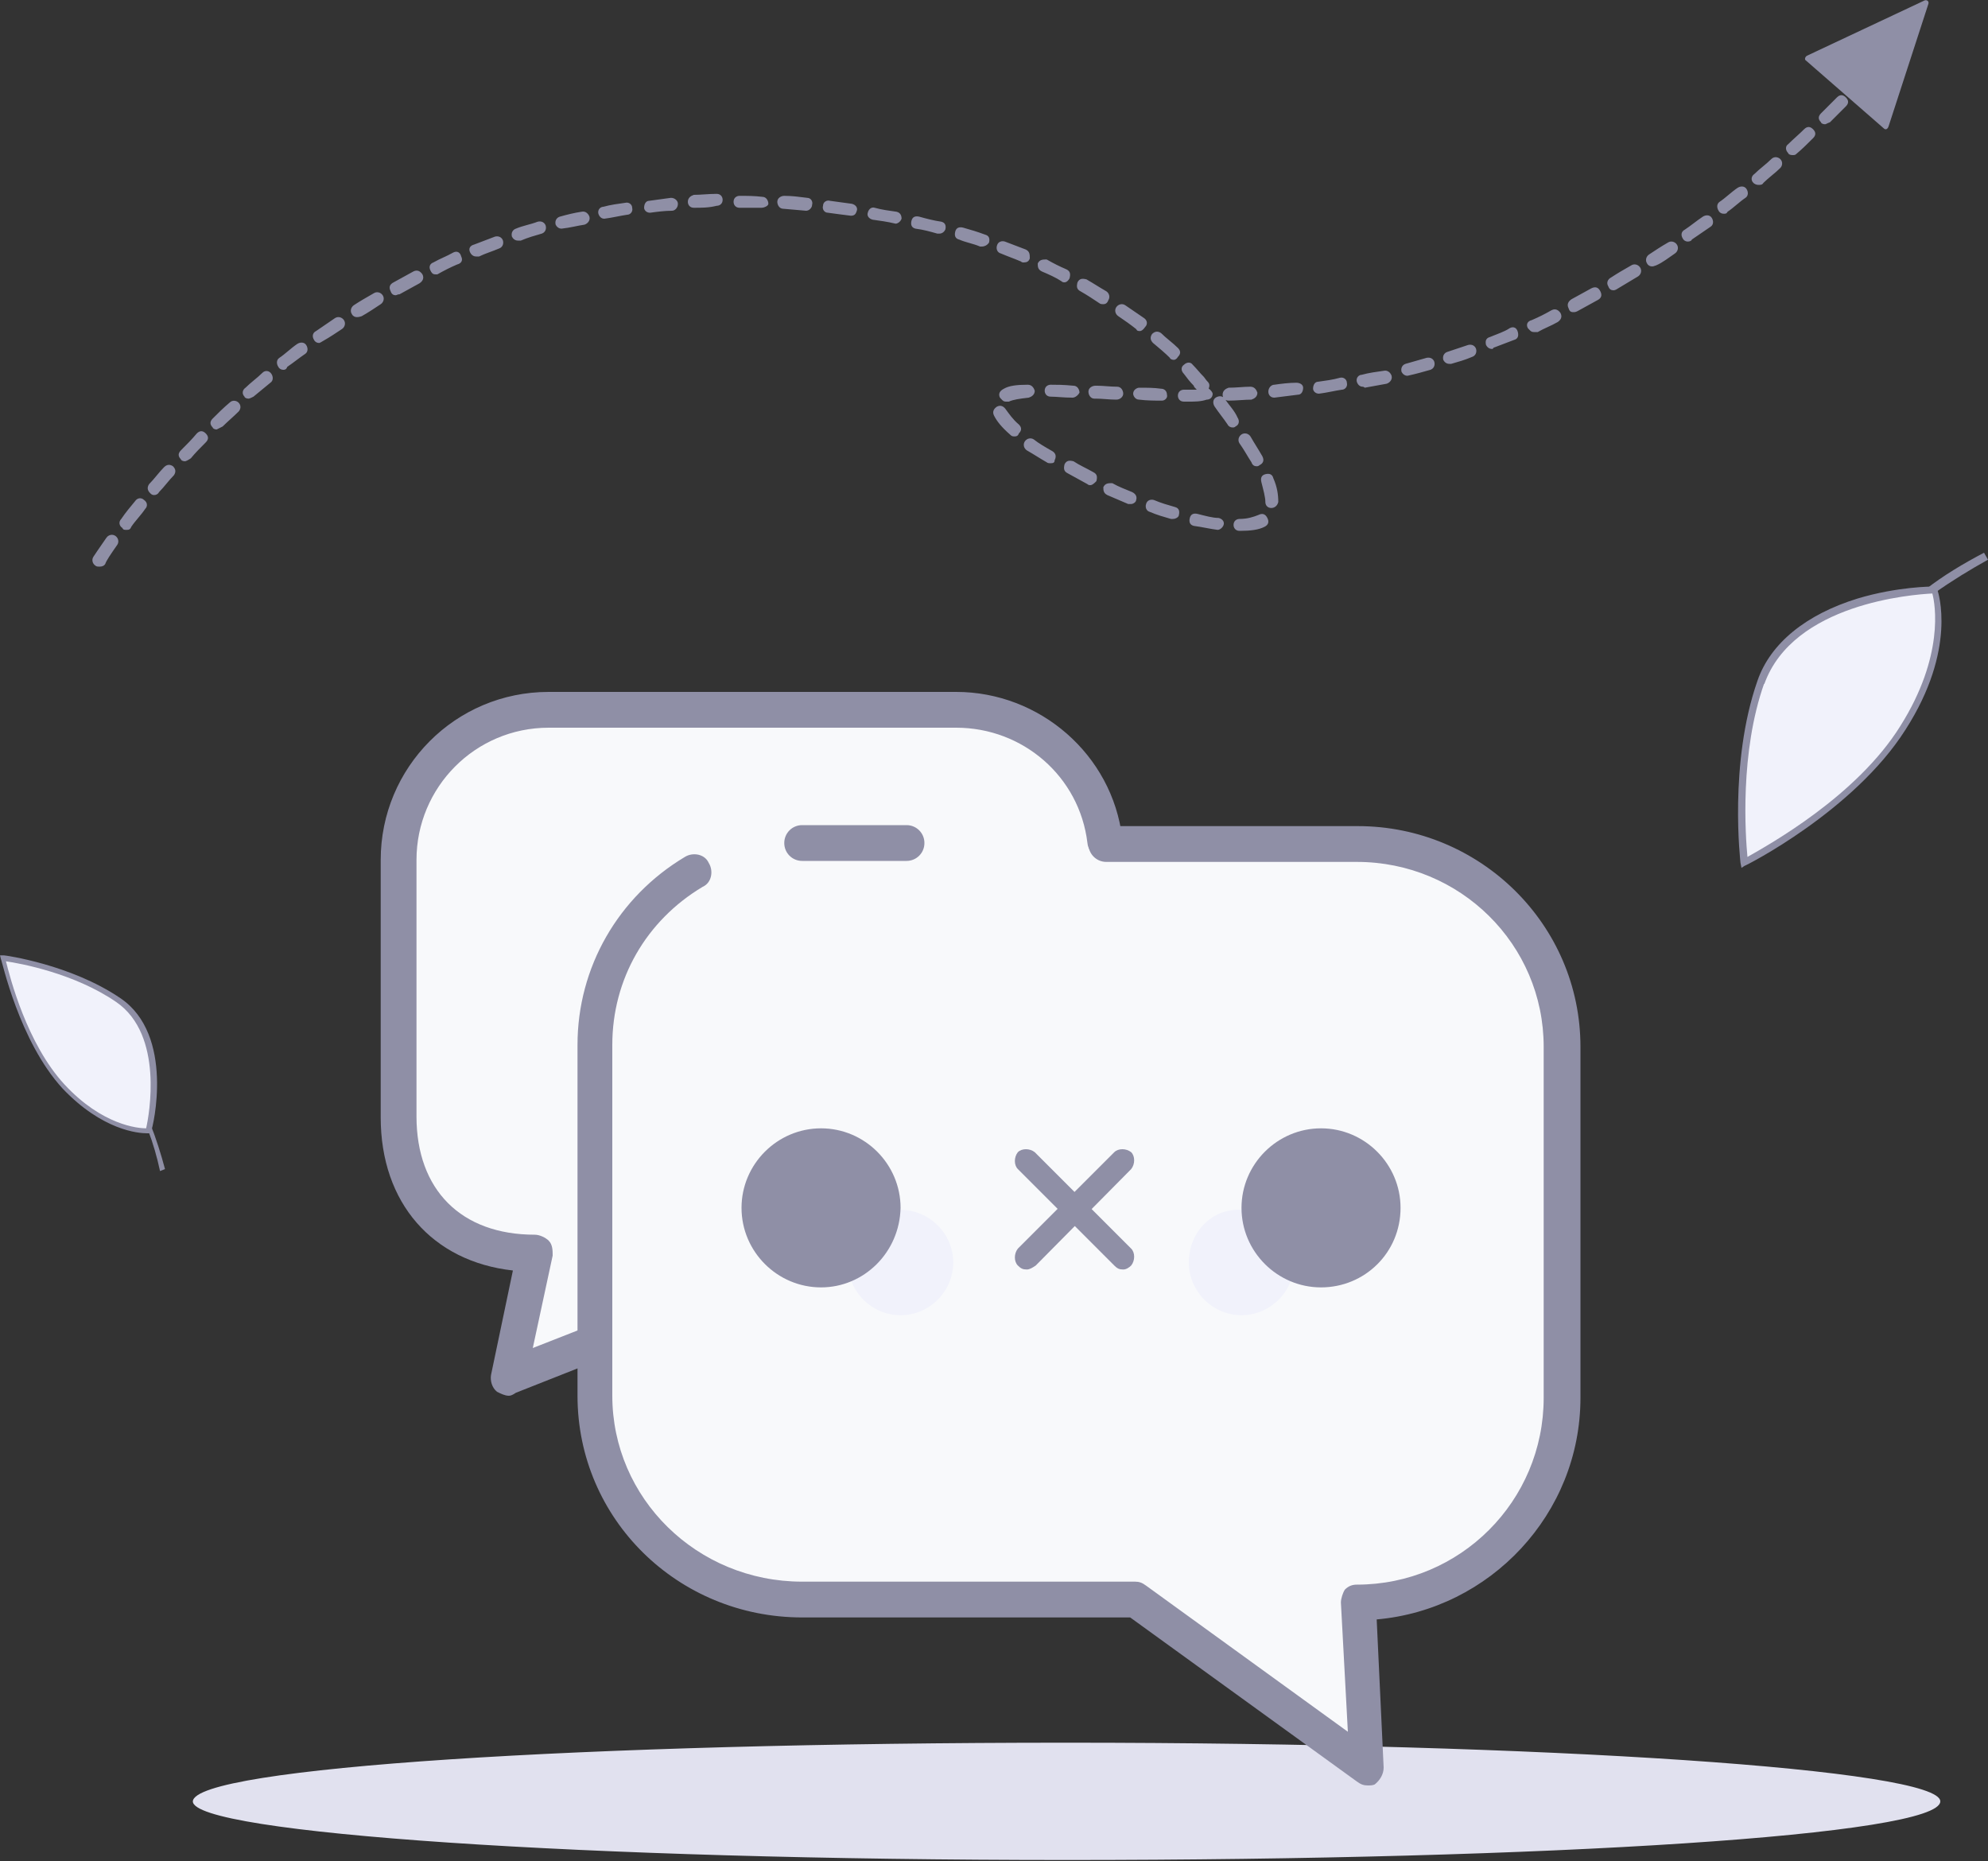 <?xml version="1.0" encoding="utf-8"?>
<!-- Generator: Adobe Illustrator 24.2.1, SVG Export Plug-In . SVG Version: 6.00 Build 0)  -->
<svg version="1.1" id="图层_1" xmlns="http://www.w3.org/2000/svg" xmlns:xlink="http://www.w3.org/1999/xlink" x="0px" y="0px"
	 viewBox="0 0 200 187.2" style="enable-background:new 0 0 200 187.2;" xml:space="preserve">
<rect x="0" y="0" width="200" height="187.2" fill="#333333" stroke="none"/>
<style type="text/css">
	.st0{fill:#e1e1ef;}
	.st1{fill:#f8f9fb;}
	.st2{fill:#8f8fa6;}
	.st3{fill:#f1f2fb;}
</style>
<g>
	<path class="st0" d="M19.4,181.2c0,3.2,39.4,5.9,87.9,5.9c48.5,0,87.9-2.5,87.9-5.9c0-3.2-39.4-5.9-87.9-5.9
		C58.9,175.3,19.6,177.8,19.4,181.2L19.4,181.2z M19.4,181.2"/>
	<path class="st1" d="M57,71.4c0,0-13.6-2.3-17.2,14.4v27.7c0,0,1.1,11.9,13.6,12.5l-2.3,12.4l8.7-3.2c0,0-2.7,22.5,19.1,25.6h34.6
		l24,17l-0.8-16.4c0,0,19.1,0.2,20.4-20.1v-37.2c0,0,0-17.4-18.9-19.2h-26.6c0,0-2.5-12.5-14.4-13.6L57,71.4z"/>
	<path class="st2" d="M10,57c-0.1,0-0.3,0-0.4-0.1c-0.3-0.2-0.4-0.6-0.2-0.9c0.2-0.3,0.6-0.9,1.3-1.9c0.2-0.3,0.6-0.4,0.9-0.2
		c0.3,0.2,0.4,0.6,0.2,0.9c-0.7,1-1.1,1.6-1.2,1.9C10.5,56.9,10.3,57,10,57L10,57z M124.7,53.4c-0.4,0-0.6-0.3-0.6-0.6
		c0-0.4,0.3-0.6,0.6-0.6c0.8,0,1.4-0.2,1.9-0.4c0.4-0.2,0.7-0.1,0.9,0.3c0.2,0.4,0.1,0.7-0.3,0.9C126.6,53.3,125.8,53.4,124.7,53.4
		L124.7,53.4z M12.7,53.3c-0.2,0-0.3,0-0.4-0.2c-0.3-0.2-0.4-0.6-0.1-0.9c0.4-0.6,0.9-1.2,1.4-1.8c0.2-0.3,0.6-0.4,0.9-0.1
		c0.3,0.2,0.4,0.6,0.1,0.9c-0.4,0.6-1,1.2-1.4,1.8C13.1,53.3,12.9,53.3,12.7,53.3L12.7,53.3z M122.5,53.3L122.5,53.3
		c-0.8-0.1-1.6-0.3-2.4-0.4c-0.4-0.1-0.5-0.4-0.4-0.8c0.1-0.4,0.4-0.5,0.8-0.4c0.8,0.2,1.5,0.4,2.1,0.4c0.4,0.1,0.6,0.4,0.5,0.7
		C123,53.1,122.7,53.3,122.5,53.3L122.5,53.3z M118,52.2h-0.2c-0.7-0.2-1.4-0.4-2.1-0.7c-0.4-0.1-0.5-0.5-0.4-0.8
		c0.1-0.4,0.5-0.5,0.8-0.4c0.7,0.3,1.4,0.5,2.1,0.7c0.4,0.1,0.5,0.4,0.4,0.8C118.6,52,118.3,52.2,118,52.2L118,52.2z M127.9,51.1
		c-0.4,0-0.6-0.3-0.6-0.6c0-0.5-0.2-1.2-0.4-2c-0.1-0.4,0-0.7,0.4-0.8c0.4-0.1,0.7,0,0.8,0.4c0.4,0.9,0.5,1.7,0.5,2.4
		C128.5,50.9,128.2,51.1,127.9,51.1L127.9,51.1z M113.8,50.7h-0.3c-0.7-0.3-1.4-0.6-2.1-0.9c-0.4-0.2-0.4-0.5-0.4-0.8
		c0.2-0.4,0.5-0.4,0.9-0.4c0.7,0.4,1.3,0.6,2,0.9c0.4,0.2,0.5,0.5,0.4,0.8C114.3,50.5,114,50.7,113.8,50.7L113.8,50.7z M15.5,49.8
		c-0.2,0-0.3-0.1-0.4-0.2c-0.3-0.3-0.3-0.6-0.1-0.9c0.5-0.5,1-1.2,1.5-1.7c0.3-0.3,0.6-0.3,0.9-0.1c0.3,0.3,0.3,0.6,0.1,0.9
		c-0.5,0.5-1,1.2-1.5,1.7C15.9,49.7,15.7,49.8,15.5,49.8L15.5,49.8z M109.7,48.8c-0.1,0-0.2,0-0.3-0.1c-0.7-0.4-1.3-0.7-2-1.1
		c-0.4-0.2-0.4-0.5-0.3-0.9c0.2-0.4,0.5-0.4,0.9-0.3c0.6,0.4,1.3,0.7,2,1.1c0.4,0.2,0.4,0.5,0.3,0.9
		C110.1,48.6,109.9,48.8,109.7,48.8L109.7,48.8z M126.4,46.9c-0.2,0-0.4-0.1-0.5-0.4c-0.4-0.6-0.7-1.2-1.2-1.9
		c-0.2-0.3-0.1-0.7,0.2-0.9c0.3-0.2,0.7-0.1,0.9,0.2c0.4,0.7,0.8,1.3,1.2,2c0.2,0.4,0.1,0.7-0.3,0.9
		C126.6,46.9,126.5,46.9,126.4,46.9L126.4,46.9z M105.7,46.6c-0.1,0-0.3,0-0.4-0.1c-0.7-0.4-1.3-0.8-2-1.2c-0.3-0.2-0.4-0.6-0.2-0.9
		c0.2-0.3,0.6-0.4,0.9-0.2c0.5,0.4,1.2,0.8,1.9,1.2c0.3,0.2,0.4,0.5,0.2,0.9C106.1,46.5,106,46.6,105.7,46.6L105.7,46.6z M18.6,46.4
		c-0.2,0-0.4-0.1-0.4-0.2c-0.3-0.3-0.3-0.6,0-0.9c0.5-0.5,1.1-1.1,1.6-1.7c0.3-0.3,0.6-0.3,0.9,0c0.3,0.3,0.3,0.6,0,0.9
		c-0.5,0.5-1.1,1.1-1.5,1.6C18.9,46.3,18.7,46.4,18.6,46.4L18.6,46.4z M102,43.9c-0.2,0-0.3-0.1-0.4-0.2c-0.8-0.7-1.3-1.3-1.6-1.9
		c-0.2-0.4,0-0.7,0.3-0.9c0.4-0.2,0.7,0,0.9,0.3c0.3,0.4,0.7,1,1.3,1.5c0.3,0.3,0.3,0.6,0,0.9C102.4,43.9,102.2,43.9,102,43.9
		L102,43.9z M21.8,43.2c-0.2,0-0.4-0.1-0.4-0.2c-0.3-0.3-0.3-0.6,0-0.9c0.5-0.5,1.1-1.1,1.7-1.6c0.3-0.3,0.7-0.2,0.9,0
		c0.3,0.3,0.2,0.7,0,0.9c-0.5,0.5-1.1,1-1.6,1.5C22,43.1,21.8,43.2,21.8,43.2L21.8,43.2z M124,43c-0.2,0-0.4-0.1-0.5-0.3
		c-0.4-0.6-0.9-1.2-1.3-1.8c-0.2-0.3-0.2-0.7,0.1-0.9c0.3-0.2,0.7-0.2,0.9,0.1c0.4,0.6,1,1.2,1.3,1.9c0.2,0.3,0.2,0.7-0.2,0.9
		C124.2,43,124.1,43,124,43L124,43z M101.2,40.4c-0.3,0-0.4-0.2-0.6-0.4c-0.2-0.4,0-0.7,0.4-0.9c0.5-0.3,1.3-0.4,2.4-0.4
		c0.4,0,0.6,0.3,0.7,0.6c0,0.4-0.3,0.6-0.6,0.7c-0.9,0.1-1.6,0.2-2,0.4H101.2z M119.6,40.4h-0.5c-0.4,0-0.6-0.3-0.6-0.6
		c0-0.4,0.3-0.6,0.6-0.6h1.3c-0.2-0.2-0.3-0.3-0.3-0.4c-0.4-0.4-0.7-0.8-1-1.2c-0.3-0.3-0.3-0.7,0-0.9c0.3-0.3,0.7-0.3,0.9,0
		c0.4,0.4,0.7,0.8,1.1,1.2c0.1,0.1,0.2,0.3,0.4,0.5c0.2,0.2,0.2,0.4,0.1,0.7c0.2,0.1,0.4,0.4,0.4,0.5c0,0.4-0.3,0.6-0.6,0.6
		C120.8,40.4,120.2,40.4,119.6,40.4L119.6,40.4z M116.9,40.3c-0.7,0-1.5,0-2.3-0.1c-0.4,0-0.6-0.4-0.6-0.6c0-0.4,0.4-0.6,0.6-0.6
		c0.8,0,1.5,0,2.2,0.1c0.4,0,0.6,0.3,0.6,0.6C117.5,40,117.2,40.3,116.9,40.3L116.9,40.3z M123.6,40.3c-0.4,0-0.6-0.3-0.6-0.6
		c0-0.4,0.3-0.6,0.6-0.7c0.8,0,1.5-0.1,2.2-0.1c0.4,0,0.6,0.3,0.7,0.6c0,0.4-0.3,0.6-0.6,0.7C125.2,40.2,124.4,40.3,123.6,40.3
		L123.6,40.3z M112.3,40.2c-0.7,0-1.4-0.1-2-0.1h-0.2c-0.4,0-0.6-0.4-0.6-0.7c0-0.4,0.4-0.6,0.7-0.6h0.2c0.6,0,1.3,0.1,2,0.1
		c0.4,0,0.6,0.4,0.6,0.7C113,39.9,112.7,40.2,112.3,40.2L112.3,40.2z M25,40.1c-0.2,0-0.4-0.1-0.4-0.2c-0.3-0.3-0.2-0.7,0.1-0.9
		c0.5-0.5,1.2-1,1.7-1.5c0.3-0.3,0.7-0.2,0.9,0.1c0.2,0.3,0.2,0.7-0.1,0.9c-0.5,0.4-1.2,1-1.7,1.4C25.3,40,25.1,40.1,25,40.1
		L25,40.1z M128.2,40c-0.4,0-0.6-0.3-0.6-0.6c0-0.4,0.3-0.7,0.6-0.7c0.7-0.1,1.5-0.2,2.2-0.2c0.4,0,0.7,0.2,0.7,0.5
		c0,0.4-0.2,0.7-0.5,0.7L128.2,40z M107.9,40c-0.9,0-1.6-0.1-2.2-0.1c-0.4,0-0.6-0.3-0.6-0.6c0-0.4,0.3-0.6,0.6-0.6
		c0.6,0,1.3,0,2.3,0.1c0.4,0,0.6,0.4,0.6,0.7C108.5,39.7,108.2,40,107.9,40L107.9,40z M132.7,39.6c-0.4,0-0.6-0.3-0.6-0.5
		c0-0.4,0.2-0.7,0.5-0.7c0.7-0.1,1.5-0.2,2.2-0.4c0.4-0.1,0.7,0.2,0.7,0.5c0.1,0.4-0.2,0.7-0.5,0.7
		C134.3,39.3,133.5,39.5,132.7,39.6L132.7,39.6z M137.1,38.9c-0.3,0-0.5-0.2-0.6-0.5c-0.1-0.4,0.2-0.7,0.5-0.7
		c0.7-0.2,1.5-0.3,2.2-0.4c0.4-0.1,0.7,0.2,0.8,0.5c0.1,0.4-0.2,0.7-0.5,0.8l-2.2,0.4C137.2,38.9,137.1,38.9,137.1,38.9L137.1,38.9z
		 M141.6,37.8c-0.3,0-0.5-0.2-0.6-0.4c-0.1-0.4,0.1-0.7,0.4-0.8c0.7-0.2,1.4-0.4,2.1-0.6c0.4-0.1,0.7,0.1,0.8,0.4
		c0.1,0.4-0.1,0.7-0.4,0.8C143.2,37.4,142.5,37.6,141.6,37.8L141.6,37.8z M28.5,37.2c-0.2,0-0.4-0.1-0.5-0.3
		c-0.2-0.3-0.2-0.7,0.1-0.9c0.6-0.4,1.2-1,1.8-1.4c0.3-0.2,0.7-0.2,0.9,0.1c0.2,0.3,0.2,0.7-0.1,0.9c-0.6,0.4-1.2,0.9-1.8,1.3
		C28.8,37.2,28.6,37.2,28.5,37.2L28.5,37.2z M145.8,36.6c-0.3,0-0.5-0.2-0.6-0.4c-0.1-0.4,0.1-0.7,0.4-0.8l2.1-0.7
		c0.4-0.1,0.7,0.1,0.8,0.4c0.1,0.4-0.1,0.7-0.4,0.8c-0.7,0.3-1.4,0.5-2.1,0.7C146,36.6,145.9,36.6,145.8,36.6L145.8,36.6z
		 M118.1,36.2c-0.2,0-0.4-0.1-0.4-0.2c-0.5-0.5-1.1-1-1.7-1.5c-0.3-0.3-0.3-0.6-0.1-0.9c0.3-0.3,0.6-0.3,0.9-0.1
		c0.5,0.5,1.2,1,1.7,1.5c0.3,0.3,0.3,0.6,0,0.9C118.4,36.1,118.2,36.2,118.1,36.2L118.1,36.2z M150.1,35.1c-0.3,0-0.5-0.2-0.6-0.4
		c-0.1-0.4,0-0.7,0.4-0.8c0.7-0.3,1.4-0.5,2-0.9c0.4-0.2,0.7,0,0.8,0.4c0.1,0.4,0,0.7-0.4,0.8l-2.1,0.8
		C150.3,35,150.2,35.1,150.1,35.1L150.1,35.1z M32.1,34.5c-0.2,0-0.4-0.1-0.5-0.3c-0.2-0.3-0.2-0.7,0.2-0.9l1.9-1.3
		c0.3-0.2,0.7-0.1,0.9,0.2c0.2,0.3,0.1,0.7-0.2,0.9c-0.6,0.4-1.2,0.8-1.9,1.2C32.3,34.4,32.2,34.5,32.1,34.5L32.1,34.5z M154.3,33.4
		c-0.3,0-0.4-0.2-0.6-0.4c-0.2-0.4,0-0.7,0.4-0.8c0.7-0.3,1.3-0.6,2-1c0.4-0.2,0.7,0,0.9,0.3c0.2,0.4,0,0.7-0.3,0.9
		c-0.7,0.4-1.3,0.6-2,1H154.3z M114.7,33.3c-0.2,0-0.3,0-0.4-0.2c-0.5-0.4-1.2-0.9-1.8-1.3c-0.3-0.2-0.4-0.6-0.2-0.9
		c0.2-0.3,0.6-0.4,0.9-0.2l1.9,1.3c0.3,0.2,0.4,0.6,0.1,0.9C115,33.2,114.8,33.3,114.7,33.3L114.7,33.3z M35.9,31.9
		c-0.2,0-0.4-0.1-0.5-0.3c-0.2-0.3-0.1-0.7,0.2-0.9c0.6-0.4,1.3-0.8,2-1.2c0.3-0.2,0.7-0.1,0.9,0.2c0.2,0.3,0.1,0.7-0.2,0.9
		c-0.6,0.4-1.2,0.8-1.9,1.2C36.1,31.9,36,31.9,35.9,31.9L35.9,31.9z M158.3,31.4c-0.3,0-0.4-0.1-0.5-0.4c-0.2-0.4,0-0.7,0.3-0.9
		c0.7-0.4,1.3-0.7,2-1.1c0.4-0.2,0.7-0.1,0.9,0.3c0.2,0.4,0.1,0.7-0.3,0.9c-0.7,0.4-1.3,0.7-2,1.1C158.5,31.4,158.4,31.4,158.3,31.4
		L158.3,31.4z M111,30.6c-0.1,0-0.3,0-0.4-0.1c-0.6-0.4-1.2-0.8-1.9-1.2c-0.4-0.2-0.4-0.5-0.3-0.9c0.2-0.4,0.5-0.4,0.9-0.3
		c0.7,0.4,1.3,0.8,2,1.2c0.3,0.2,0.4,0.6,0.2,0.9C111.4,30.5,111.2,30.6,111,30.6L111,30.6z M39.8,29.7c-0.2,0-0.4-0.1-0.5-0.4
		c-0.2-0.4-0.1-0.7,0.3-0.9c0.7-0.4,1.3-0.7,2-1.1c0.4-0.2,0.7,0,0.9,0.3c0.2,0.4,0,0.7-0.3,0.9c-0.7,0.4-1.3,0.7-2,1.1
		C40,29.6,39.9,29.7,39.8,29.7L39.8,29.7z M162.3,29.2c-0.2,0-0.4-0.1-0.5-0.4c-0.2-0.3-0.1-0.7,0.3-0.9c0.6-0.4,1.3-0.8,2-1.2
		c0.3-0.2,0.7-0.1,0.9,0.2c0.2,0.3,0.1,0.7-0.2,0.9l-2,1.2C162.5,29.2,162.4,29.2,162.3,29.2L162.3,29.2z M107.1,28.4
		c-0.1,0-0.2,0-0.3-0.1c-0.6-0.4-1.3-0.7-2-1c-0.4-0.2-0.4-0.5-0.4-0.8c0.2-0.4,0.5-0.4,0.9-0.4c0.7,0.4,1.3,0.7,2,1
		c0.4,0.2,0.4,0.5,0.3,0.9C107.5,28.2,107.3,28.4,107.1,28.4L107.1,28.4z M43.8,27.6c-0.3,0-0.4-0.2-0.5-0.4c-0.2-0.4,0-0.7,0.3-0.8
		c0.7-0.4,1.3-0.6,2-1c0.4-0.2,0.7,0,0.8,0.4c0.2,0.4,0,0.7-0.4,0.8c-0.7,0.3-1.3,0.6-2,1H43.8z M166.2,26.8c-0.2,0-0.4-0.1-0.5-0.3
		c-0.2-0.3-0.1-0.7,0.2-0.9c0.6-0.4,1.2-0.8,1.9-1.2c0.3-0.2,0.7-0.1,0.9,0.2c0.2,0.3,0.1,0.7-0.2,0.9c-0.6,0.4-1.2,0.9-1.9,1.2
		C166.3,26.8,166.3,26.8,166.2,26.8L166.2,26.8z M103,26.4c-0.1,0-0.2,0-0.3-0.1c-0.7-0.3-1.3-0.5-2-0.8c-0.4-0.1-0.5-0.5-0.4-0.8
		c0.1-0.4,0.5-0.5,0.8-0.4l2.1,0.8c0.4,0.2,0.4,0.5,0.4,0.9C103.5,26.3,103.3,26.4,103,26.4L103,26.4z M47.9,25.8
		c-0.3,0-0.5-0.2-0.6-0.4c-0.2-0.4,0-0.7,0.4-0.8l2.1-0.8c0.4-0.1,0.7,0.1,0.8,0.4c0.1,0.4-0.1,0.7-0.4,0.8c-0.7,0.3-1.4,0.5-2,0.8
		H47.9z M98.8,24.8h-0.2c-0.7-0.3-1.4-0.4-2.1-0.7c-0.4-0.1-0.5-0.4-0.4-0.8s0.4-0.5,0.8-0.4c0.7,0.2,1.4,0.4,2.2,0.7
		c0.4,0.1,0.5,0.4,0.4,0.8C99.3,24.7,99,24.8,98.8,24.8L98.8,24.8z M169.8,24.3c-0.2,0-0.4-0.1-0.5-0.3c-0.2-0.3-0.2-0.7,0.2-0.9
		c0.6-0.4,1.2-0.9,1.8-1.3c0.3-0.2,0.7-0.2,0.9,0.1c0.2,0.3,0.2,0.7-0.1,0.9l-1.9,1.3C170.2,24.2,170,24.3,169.8,24.3L169.8,24.3z
		 M52.1,24.2c-0.3,0-0.5-0.2-0.6-0.4c-0.1-0.4,0.1-0.7,0.4-0.8c0.7-0.3,1.4-0.4,2.2-0.7c0.4-0.1,0.7,0.1,0.8,0.4
		c0.1,0.4-0.1,0.7-0.4,0.8c-0.7,0.2-1.4,0.4-2.1,0.7H52.1z M94.5,23.5h-0.2c-0.7-0.2-1.4-0.4-2.2-0.5c-0.4-0.1-0.5-0.4-0.4-0.8
		c0.1-0.4,0.4-0.5,0.8-0.4c0.7,0.2,1.5,0.4,2.2,0.5c0.4,0.1,0.5,0.4,0.4,0.8C95,23.3,94.8,23.5,94.5,23.5L94.5,23.5z M56.5,23
		c-0.3,0-0.5-0.2-0.6-0.4c-0.1-0.4,0.1-0.7,0.4-0.8c0.7-0.2,1.5-0.4,2.2-0.5c0.4-0.1,0.7,0.2,0.8,0.5c0.1,0.4-0.2,0.7-0.5,0.8
		C58.1,22.7,57.4,22.9,56.5,23C56.6,23,56.5,23,56.5,23L56.5,23z M90.1,22.5L90.1,22.5c-0.8-0.2-1.6-0.3-2.3-0.4
		c-0.4-0.1-0.6-0.4-0.5-0.7c0.1-0.4,0.4-0.6,0.7-0.5c0.7,0.2,1.5,0.3,2.2,0.4c0.4,0.1,0.5,0.4,0.5,0.7
		C90.6,22.3,90.3,22.5,90.1,22.5L90.1,22.5z M60.8,22c-0.3,0-0.5-0.2-0.6-0.5c-0.1-0.4,0.2-0.7,0.5-0.7c0.7-0.2,1.5-0.3,2.2-0.4
		c0.4-0.1,0.7,0.2,0.7,0.5c0.1,0.4-0.2,0.7-0.5,0.7C62.4,21.7,61.6,21.9,60.8,22L60.8,22z M85.6,21.7L85.6,21.7
		c-0.8-0.1-1.6-0.2-2.3-0.3c-0.4,0-0.6-0.4-0.5-0.7c0-0.4,0.4-0.6,0.7-0.5c0.7,0.1,1.5,0.2,2.2,0.3c0.4,0.1,0.6,0.4,0.5,0.7
		C86.1,21.5,86,21.7,85.6,21.7L85.6,21.7z M173.4,21.5c-0.2,0-0.4-0.1-0.5-0.3c-0.2-0.3-0.2-0.7,0.1-0.9c0.6-0.4,1.2-1,1.8-1.4
		c0.3-0.2,0.7-0.2,0.9,0.1s0.2,0.7-0.1,0.9c-0.6,0.4-1.2,1-1.8,1.4C173.7,21.5,173.6,21.5,173.4,21.5L173.4,21.5z M65.4,21.4
		c-0.4,0-0.6-0.3-0.6-0.5c0-0.4,0.2-0.7,0.5-0.7c0.7-0.1,1.5-0.2,2.2-0.3c0.4,0,0.7,0.3,0.7,0.6c0,0.4-0.3,0.7-0.6,0.7
		C66.9,21.2,66.1,21.3,65.4,21.4C65.4,21.3,65.4,21.4,65.4,21.4L65.4,21.4z M81.1,21.2L78.8,21c-0.4,0-0.6-0.4-0.6-0.7
		c0-0.4,0.4-0.6,0.7-0.6c0.8,0,1.5,0.1,2.3,0.2c0.4,0,0.6,0.4,0.5,0.7C81.7,20.9,81.4,21.2,81.1,21.2L81.1,21.2z M69.8,20.9
		c-0.4,0-0.6-0.3-0.6-0.6c0-0.4,0.3-0.6,0.6-0.7c0.7,0,1.5-0.1,2.3-0.1c0.4,0,0.6,0.3,0.6,0.6c0,0.4-0.3,0.6-0.6,0.6
		C71.3,20.9,70.6,20.9,69.8,20.9L69.8,20.9z M76.6,20.9h-2.2c-0.4,0-0.6-0.3-0.6-0.6c0-0.4,0.3-0.6,0.6-0.6c0.8,0,1.5,0,2.3,0.1
		c0.4,0,0.6,0.4,0.6,0.7C77.3,20.7,76.9,20.9,76.6,20.9L76.6,20.9z M176.9,18.6c-0.2,0-0.4-0.1-0.5-0.2c-0.3-0.3-0.2-0.7,0.1-0.9
		c0.5-0.5,1.2-1,1.7-1.5c0.3-0.3,0.7-0.2,0.9,0c0.3,0.3,0.2,0.7,0,0.9c-0.5,0.5-1.2,1-1.7,1.5C177.3,18.6,177.1,18.6,176.9,18.6
		L176.9,18.6z M180.3,15.6c-0.2,0-0.4-0.1-0.4-0.2c-0.3-0.3-0.3-0.7,0-0.9c0.5-0.5,1.1-1,1.6-1.5c0.3-0.3,0.6-0.3,0.9,0
		c0.3,0.3,0.3,0.6,0,0.9c-0.5,0.5-1.1,1.1-1.7,1.6C180.6,15.6,180.5,15.6,180.3,15.6L180.3,15.6z M183.6,12.5
		c-0.2,0-0.4-0.1-0.4-0.2c-0.3-0.3-0.3-0.6,0-0.9l1.6-1.6c0.3-0.3,0.6-0.3,0.9,0c0.3,0.3,0.3,0.6,0,0.9l-1.6,1.6
		C183.8,12.4,183.7,12.5,183.6,12.5L183.6,12.5z M186.7,9.2c-0.2,0-0.4-0.1-0.4-0.2c-0.3-0.3-0.3-0.6,0-0.9c0.5-0.5,1-1.1,1.5-1.7
		c0.3-0.3,0.6-0.3,0.9,0c0.3,0.3,0.3,0.6,0,0.9c-0.5,0.5-1,1.2-1.5,1.7C187,9.2,186.9,9.2,186.7,9.2L186.7,9.2z M186.7,9.2"/>
	<path class="st2" d="M193.5,0.1l-11.7,5.5c-0.2,0.1-0.3,0.4-0.1,0.5l7.8,6.8c0.2,0.2,0.4,0.1,0.5-0.2L194,0.4
		C194.1,0.1,193.8-0.1,193.5,0.1L193.5,0.1z M193.5,0.1"/>
	<path class="st3" d="M177.1,68.6c-2.9,8.3-1.7,18.1-1.7,18.1s10.8-5.4,16-13.6c5.2-8.2,3.1-13.9,3.1-13.9S180.4,59.6,177.1,68.6
		L177.1,68.6z M177.1,68.6"/>
	<path class="st2" d="M175.2,87.3l-0.1-0.5c0-0.1-1.2-10,1.7-18.3c1.3-3.8,4.9-6.7,10.1-8.3c4-1.2,7.5-1.2,7.6-1.2h0.3l0.1,0.3
		c0.1,0.3,2,6-3.2,14.1c-5.2,8.2-16.1,13.7-16.2,13.7L175.2,87.3z M177.1,68.6l0.4,0.1c-2.5,7-1.9,15.4-1.7,17.5
		c2.1-1.2,11-6.1,15.4-13.2c4.4-7,3.5-12.2,3.2-13.3c-2,0.1-14,1-16.9,9.1L177.1,68.6z M177.1,68.6"/>
	<path class="st3" d="M11.9,100.6c-5-3.4-11.6-4.3-11.6-4.3s1.7,8.1,6.1,12.9c4.4,4.8,8.5,4.4,8.5,4.4S17.3,104.3,11.9,100.6
		L11.9,100.6z M11.9,100.6"/>
	<path class="st2" d="M14.8,114c-0.9,0-4.5-0.3-8.5-4.5c-4.4-4.8-6.1-12.9-6.2-13L0,96.1h0.4c0.1,0,6.7,0.9,11.7,4.3
		c5.5,3.7,3.3,13,3.1,13.4v0.2H14.8z M0.6,96.7c0.4,1.6,2.1,8.3,5.9,12.4c3.8,4.1,7.4,4.4,8.2,4.4c0.3-1.3,1.8-9.4-3-12.7
		C7.5,97.9,2,96.9,0.6,96.7L0.6,96.7z M0.6,96.7"/>
	<path class="st2" d="M51.2,140.4c-0.4,0-0.8-0.2-1.2-0.4c-0.5-0.4-0.7-1.1-0.6-1.7l2.2-10.5c-8.1-0.9-13.3-6.8-13.3-15.4V86.5
		c0-9.3,7.5-16.9,16.9-16.9h41c8.4,0,15.7,6.3,16.7,14.7c0.1,1-0.5,1.9-1.5,2c-1,0.1-1.9-0.5-2-1.5c-0.8-6.7-6.5-11.6-13.2-11.6
		H55.2c-7.4,0-13.3,6-13.3,13.3v25.8c0,7.4,4.5,11.9,11.9,11.9c0.5,0,1.1,0.3,1.4,0.6c0.4,0.4,0.4,1,0.4,1.5l-2,9.3l5.1-2
		c0.9-0.4,2,0.1,2.3,1c0.4,0.9-0.1,2-1,2.3l-8.1,3.2C51.6,140.3,51.4,140.4,51.2,140.4L51.2,140.4z M51.2,140.4"/>
	<path class="st2" d="M91.2,86.6H80.7c-1,0-1.8-0.8-1.8-1.8c0-1,0.8-1.8,1.8-1.8h10.5c1,0,1.8,0.8,1.8,1.8
		C93,85.8,92.2,86.6,91.2,86.6L91.2,86.6z M91.2,86.6"/>
	<path class="st2" d="M137.6,179.6c-0.4,0-0.7-0.1-1.1-0.4l-22.8-16.5H80.7c-12.5,0-22.6-9.9-22.6-22.3v-35.3
		c0-7.8,4.1-14.9,10.8-18.9c0.8-0.5,2-0.3,2.4,0.6c0.5,0.8,0.3,2-0.6,2.4c-5.7,3.4-9.1,9.3-9.1,15.9v35.3c0,10.3,8.5,18.7,19.1,18.7
		h33.5c0.4,0,0.7,0.1,1.1,0.4l20.3,14.7l-0.7-13c0-0.4,0.2-1,0.4-1.3c0.4-0.4,0.8-0.5,1.2-0.5c10.4,0,18.8-8.4,18.8-18.8v-35.3
		c0-10.3-8.4-18.6-18.8-18.6h-25.2c-1,0-1.8-0.8-1.8-1.8c0-1,0.8-1.8,1.8-1.8h25.3c12.3,0,22.4,9.9,22.4,22.2v35.3
		c0,11.7-9.1,21.3-20.5,22.3l0.7,14.9c0,0.7-0.4,1.3-0.9,1.7C138.1,179.6,137.8,179.6,137.6,179.6L137.6,179.6z M137.6,179.6"/>
	<path class="st3" d="M85.3,127c0,2.9,2.4,5.3,5.3,5.3c2.9,0,5.3-2.4,5.3-5.3c0-2.9-2.4-5.3-5.3-5.3C87.7,121.5,85.3,123.9,85.3,127
		L85.3,127z M85.3,127"/>
	<path class="st2" d="M82.6,129.5c-4.4,0-8-3.6-8-8c0-4.4,3.6-8,8-8c4.4,0,8,3.6,8,8C90.5,126,86.9,129.5,82.6,129.5L82.6,129.5z
		 M82.6,117.5"/>
	<path class="st3" d="M119.6,127c0,2.9,2.4,5.3,5.3,5.3c2.9,0,5.3-2.4,5.3-5.3c0-2.9-2.4-5.3-5.3-5.3
		C122,121.5,119.6,123.9,119.6,127L119.6,127z M119.6,127"/>
	<path class="st2" d="M132.9,129.5c-4.4,0-8-3.6-8-8c0-4.4,3.6-8,8-8c4.4,0,8,3.6,8,8C140.9,126,137.3,129.5,132.9,129.5
		L132.9,129.5z M103.3,127.7c-0.4,0-0.6-0.1-0.9-0.4c-0.4-0.4-0.4-1.2,0-1.7l9.7-9.7c0.4-0.4,1.2-0.4,1.7,0c0.4,0.4,0.4,1.2,0,1.7
		l-9.6,9.7C103.9,127.5,103.6,127.7,103.3,127.7L103.3,127.7z M103.3,127.7"/>
	<path class="st2" d="M113,127.7c-0.4,0-0.6-0.1-0.9-0.4l-9.7-9.7c-0.4-0.4-0.4-1.2,0-1.7c0.4-0.4,1.2-0.4,1.7,0l9.7,9.7
		c0.4,0.4,0.4,1.2,0,1.7C113.6,127.5,113.3,127.7,113,127.7L113,127.7z M113,127.7"/>
	<path class="st2" d="M15.1,113l-0.1,0.7l-0.1,0c0.5,1.3,0.9,2.7,1.2,4.1l0.5-0.2C16.2,116.1,15.7,114.5,15.1,113z"/>
	<path class="st2" d="M194.6,59.3l0.1,0.3c1.7-1.2,3.5-2.3,5.3-3.3l-0.4-0.7c-2.1,1.1-4.1,2.3-5.9,3.7H194.6z"/>
</g>
</svg>
